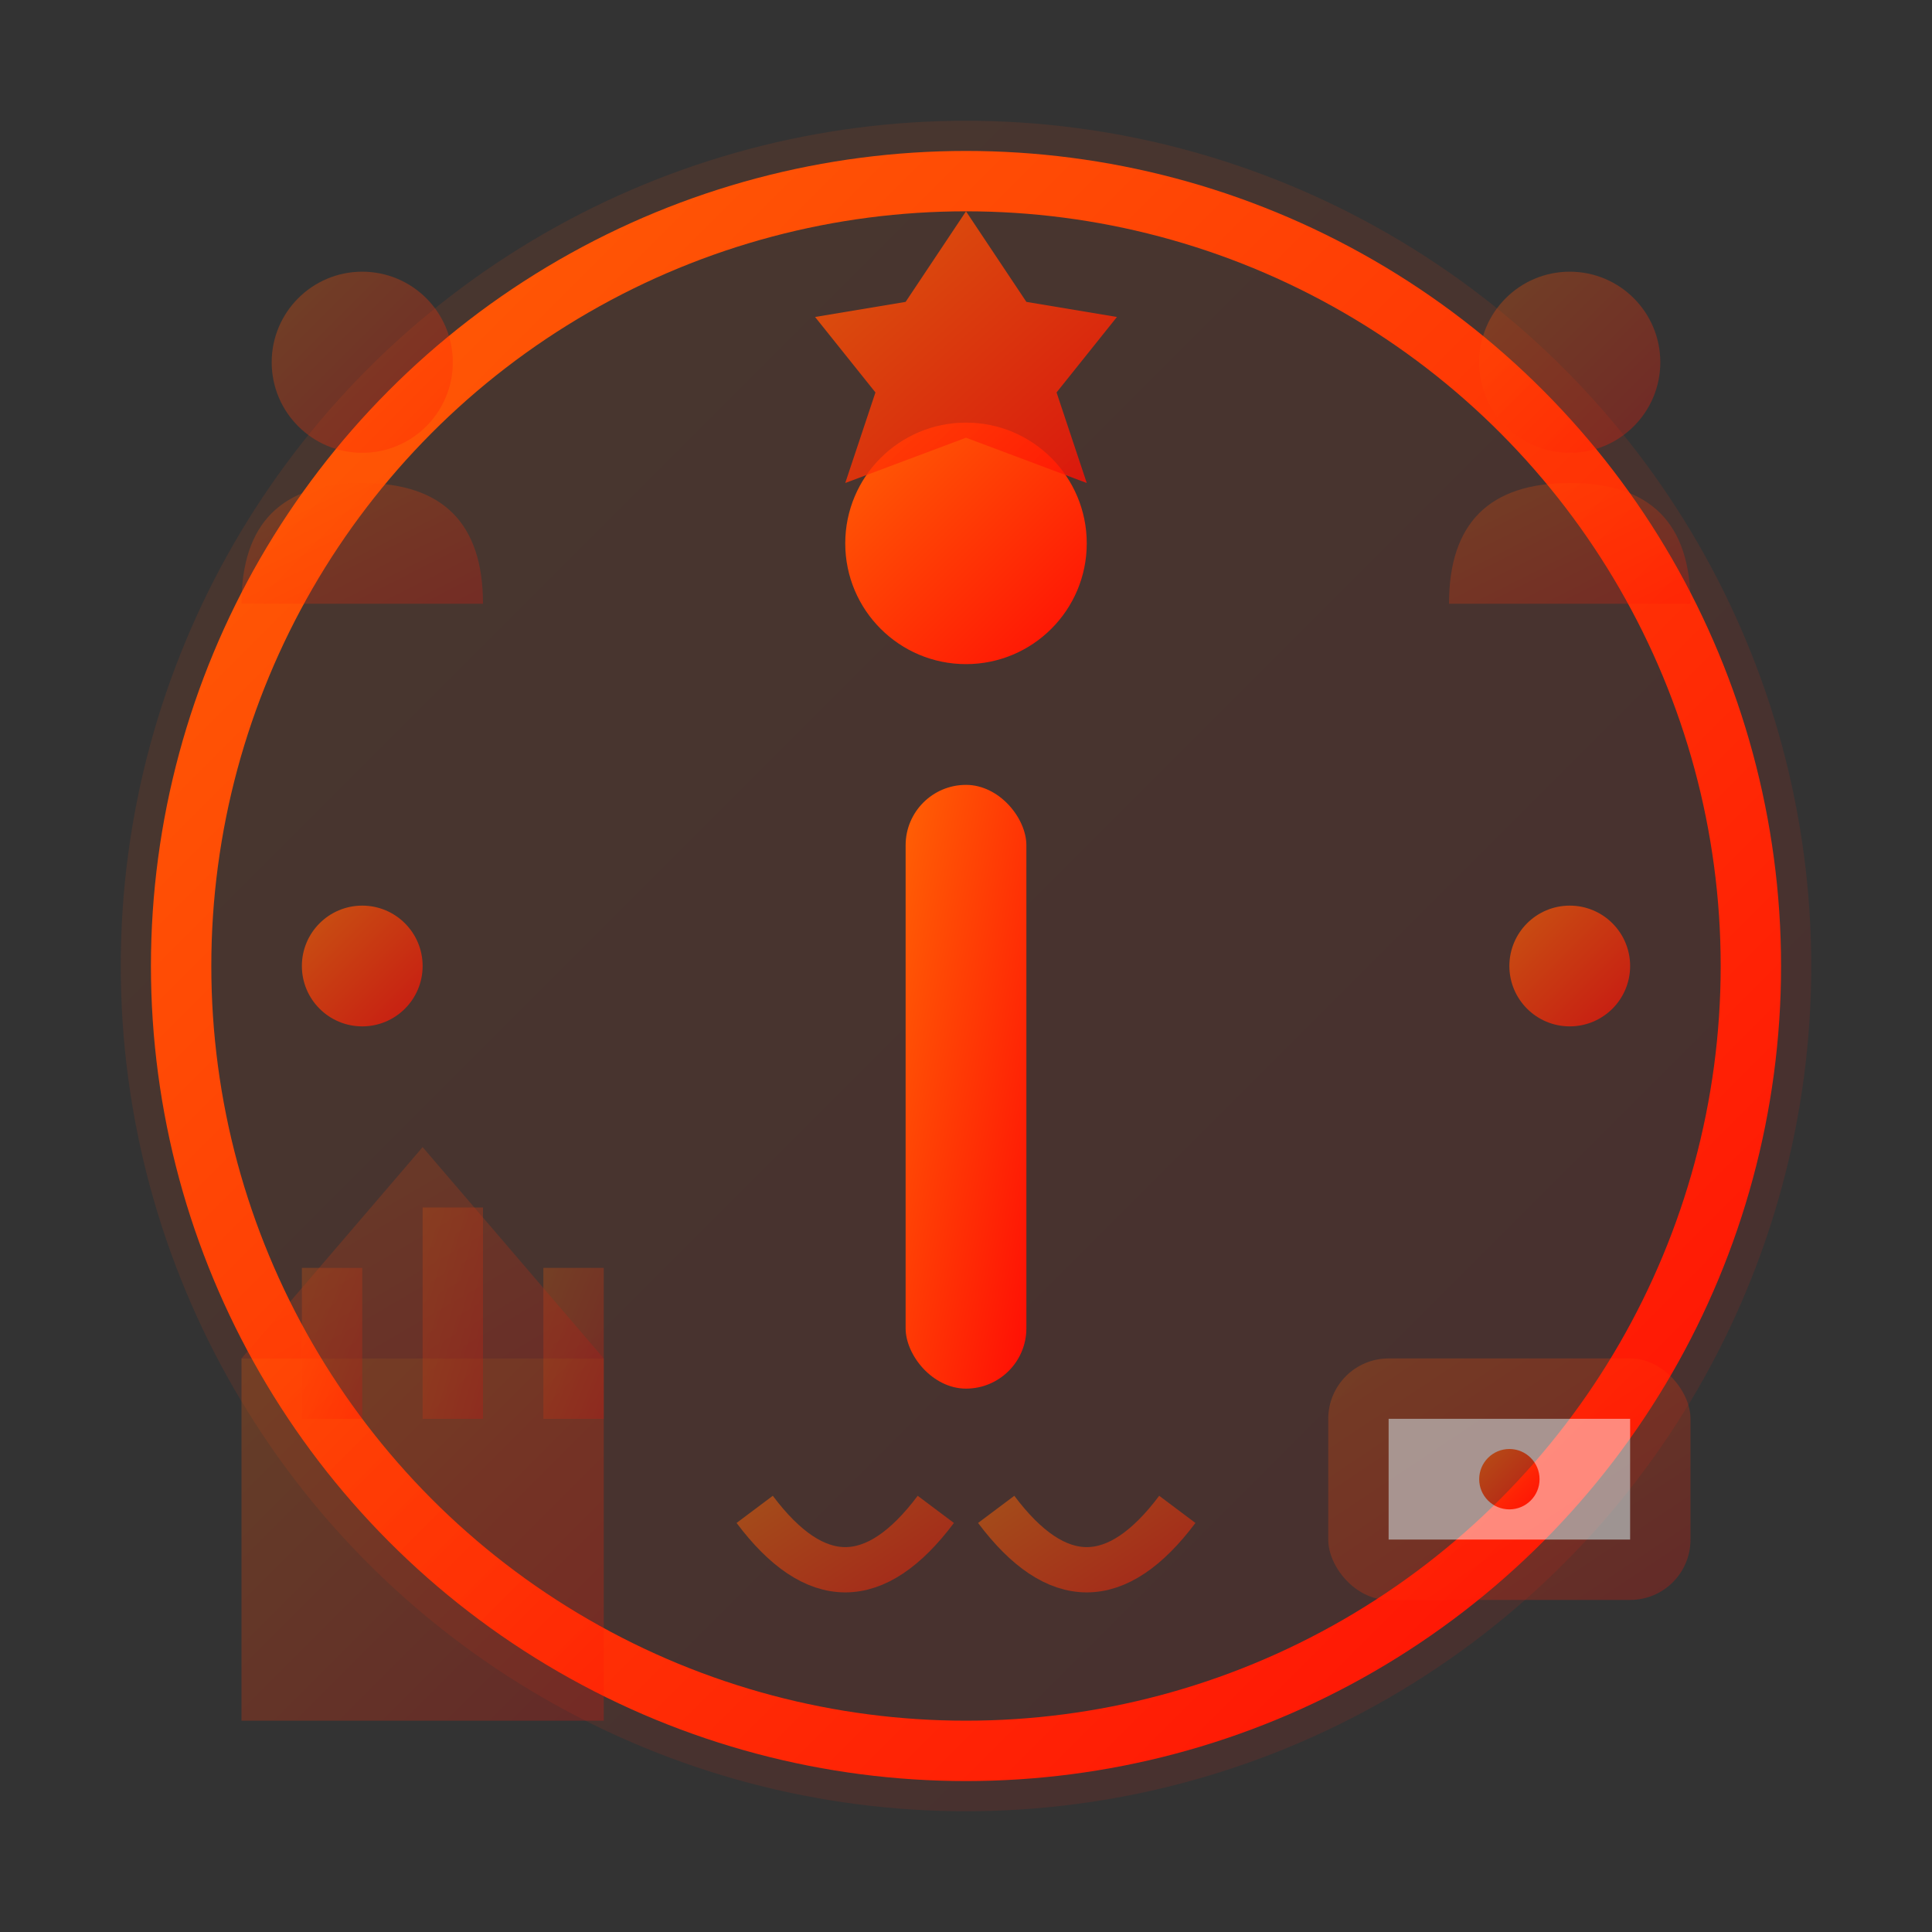 <svg xmlns="http://www.w3.org/2000/svg" viewBox="0 0 64 64" fill="none">
  <rect x="0" y="0" width="64" height="64" fill="#333333" stroke="none"/>
  <defs>
    <linearGradient id="about-gradient" x1="0%" y1="0%" x2="100%" y2="100%">
      <stop offset="0%" style="stop-color:#ff6105;stop-opacity:1" />
      <stop offset="100%" style="stop-color:#ff0d05;stop-opacity:1" />
    </linearGradient>
  </defs>
  
  <!-- Main circle background -->
  <circle cx="32" cy="32" r="28" fill="url(#about-gradient)" opacity="0.1"/>
  <circle cx="32" cy="32" r="26" fill="none" stroke="url(#about-gradient)" stroke-width="2"/>
  
  <!-- Information "i" symbol -->
  <circle cx="32" cy="18" r="4" fill="url(#about-gradient)"/>
  <rect x="30" y="26" width="4" height="20" fill="url(#about-gradient)" rx="2"/>
  
  <!-- Decorative elements representing company story -->
  <g opacity="0.6">
    <!-- Heritage building silhouette -->
    <rect x="8" y="45" width="12" height="12" fill="url(#about-gradient)" opacity="0.4"/>
    <rect x="10" y="42" width="2" height="5" fill="url(#about-gradient)" opacity="0.4"/>
    <rect x="14" y="40" width="2" height="7" fill="url(#about-gradient)" opacity="0.4"/>
    <rect x="18" y="42" width="2" height="5" fill="url(#about-gradient)" opacity="0.4"/>
    <polygon points="8,45 14,38 20,45" fill="url(#about-gradient)" opacity="0.3"/>
    
    <!-- Technology elements -->
    <rect x="44" y="45" width="12" height="8" fill="url(#about-gradient)" opacity="0.4" rx="2"/>
    <rect x="46" y="47" width="8" height="4" fill="white" opacity="0.8"/>
    <circle cx="50" cy="49" r="1" fill="url(#about-gradient)"/>
    
    <!-- Team/people icons -->
    <circle cx="12" cy="12" r="3" fill="url(#about-gradient)" opacity="0.5"/>
    <path d="M8 20 Q8 16 12 16 Q16 16 16 20" fill="url(#about-gradient)" opacity="0.4"/>
    
    <circle cx="52" cy="12" r="3" fill="url(#about-gradient)" opacity="0.5"/>
    <path d="M48 20 Q48 16 52 16 Q56 16 56 20" fill="url(#about-gradient)" opacity="0.4"/>
  </g>
  
  <!-- Company timeline -->
  <g opacity="0.7">
    <line x1="12" y1="32" x2="20" y2="32" stroke="url(#about-gradient)" stroke-width="1"/>
    <line x1="44" y1="32" x2="52" y2="32" stroke="url(#about-gradient)" stroke-width="1"/>
    <circle cx="12" cy="32" r="2" fill="url(#about-gradient)"/>
    <circle cx="52" cy="32" r="2" fill="url(#about-gradient)"/>
  </g>
  
  <!-- Mission/vision arrows -->
  <g opacity="0.5" stroke="url(#about-gradient)" stroke-width="1.5" fill="none">
    <path d="M25 50 Q28 54 31 50"/>
    <path d="M33 50 Q36 54 39 50"/>
  </g>
  
  <!-- Canadian heritage maple leaf -->
  <path d="M32 7 L34 10 L37 10.5 L35 13 L36 16 L32 14.5 L28 16 L29 13 L27 10.5 L30 10 Z" fill="url(#about-gradient)" opacity="0.8"/>
</svg>
